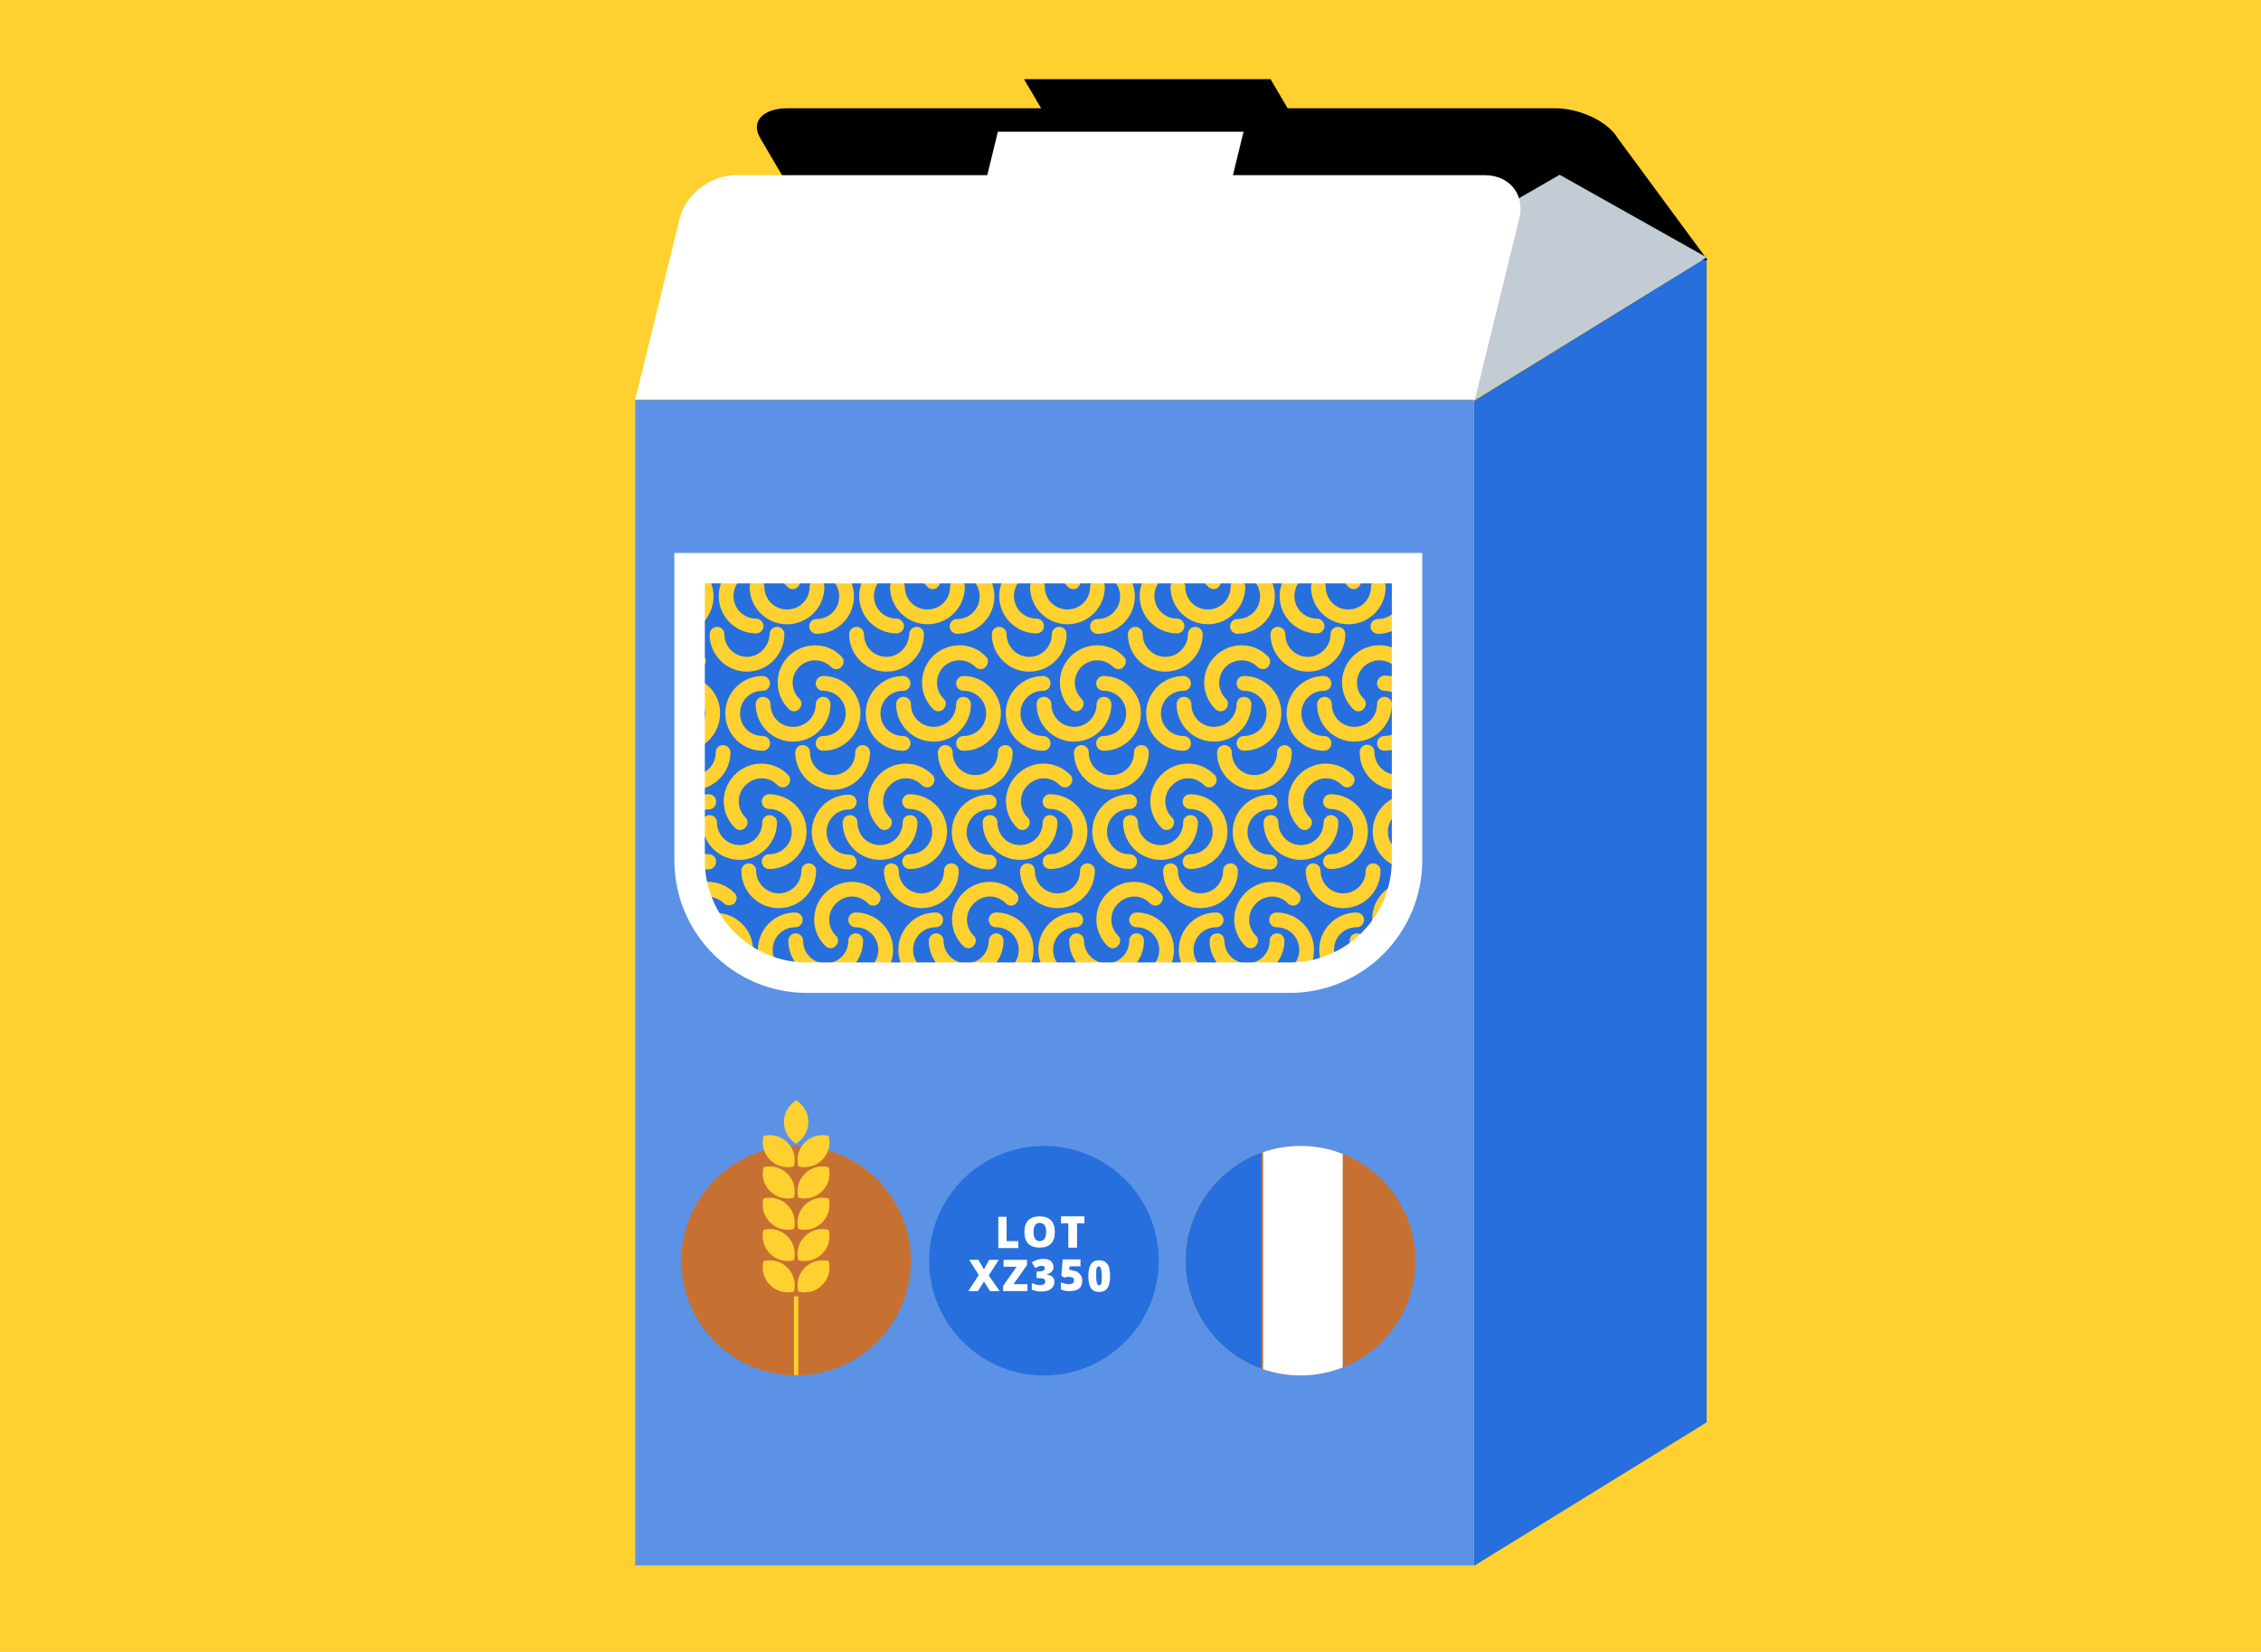 <?xml version="1.0" encoding="utf-8"?>
<!DOCTYPE svg PUBLIC "-//W3C//DTD SVG 1.1//EN" "http://www.w3.org/Graphics/SVG/1.1/DTD/svg11.dtd">
<svg version="1.1" xmlns="http://www.w3.org/2000/svg" xmlns:xlink="http://www.w3.org/1999/xlink" x="0px" y="0px" width="520px"
	 height="100%" viewBox="0 0 520 380" enable-background="new 0 0 520 380" xml:space="preserve" preserveAspectRatio="none">
<g id="FONDS">
	<rect fill="#FED130" width="520" height="380"/>
</g>
<g id="ILLUS">
	<polygon fill="#266FDD" points="392.5,327.2 339,360.2 339,92.2 392.5,59.2 	"/>
	<rect x="146.1" y="92" fill="#5B92E5" width="192.9" height="268.1"/>
	<path fill="#5B92E5" d="M152.2,84.8"/>
	<g>
		<g>
			<path d="M392.7,59.8L372,31.7c-2.2-3.7-8.6-6.8-14.4-6.8H181.2c-5.7,0-8.6,3-6.4,6.8l16.5,28.1H392.7z"/>
			<polygon points="299.2,30.1 242.5,30.1 235.5,18.2 292.2,18.2 			"/>
		</g>
	</g>
	<polygon fill="#C3CBD5" points="339,92 333.4,54.8 358.7,40.2 392.5,59.2 	"/>
	<g>
		<path fill="#FFFFFF" d="M339.2,91.9l10.2-41.6c1.4-5.5-2.2-10-7.9-10H169.1c-5.7,0-11.5,4.5-12.8,10l-10.2,41.6H339.2z"/>
		<polygon fill="#FFFFFF" points="281.7,47.9 225.2,47.9 229.5,30.3 286,30.3 		"/>
	</g>
	<circle fill="#C67131" cx="183.1" cy="290" r="26.4"/>
	<circle fill="#266FDD" cx="240.1" cy="290" r="26.4"/>
	<g>
		<defs>
			<circle id="SVGID_1_" cx="299.1" cy="290" r="26.4"/>
		</defs>
		<use xlink:href="#SVGID_1_"  overflow="visible" fill="#C67131"/>
		<clipPath id="SVGID_2_">
			<use xlink:href="#SVGID_1_"  overflow="visible"/>
		</clipPath>
		<g clip-path="url(#SVGID_2_)">
			<rect x="271.8" y="262.5" fill="#266FDD" width="18.3" height="55"/>
			<rect x="290.5" y="262.5" fill="#FFFFFF" width="18.3" height="55"/>
			<rect x="309.1" y="262.5" fill="#C67131" width="18.3" height="55"/>
		</g>
	</g>
	<g>
		<path fill="#FED130" d="M185.9,258.1c0,2.1-1.1,3.9-2.8,5c-1.7-1-2.8-2.9-2.8-5s1.1-3.9,2.8-5C184.8,254.1,185.9,256,185.9,258.1"
			/>
		<path fill="#FED130" d="M185.1,277.2c-1.5,1.5-2,3.6-1.5,5.5c1.9,0.5,4,0,5.5-1.5c1.5-1.5,2-3.6,1.5-5.5
			C188.7,275.2,186.6,275.7,185.1,277.2"/>
		<path fill="#FED130" d="M181.1,277.2c1.5,1.5,2,3.6,1.5,5.5c-1.9,0.5-4,0-5.5-1.5c-1.5-1.5-2-3.6-1.5-5.5
			C177.5,275.2,179.6,275.7,181.1,277.2"/>
		<path fill="#FED130" d="M185.1,284.4c-1.5,1.5-2,3.6-1.5,5.5c1.9,0.5,4,0,5.5-1.5c1.5-1.5,2-3.6,1.5-5.5
			C188.7,282.4,186.6,282.9,185.1,284.4"/>
		<path fill="#FED130" d="M181.1,284.4c1.5,1.5,2,3.6,1.5,5.5c-1.9,0.5-4,0-5.5-1.5c-1.5-1.5-2-3.6-1.5-5.5
			C177.5,282.4,179.6,282.9,181.1,284.4"/>
		<path fill="#FED130" d="M185.1,262.8c-1.5,1.5-2,3.6-1.5,5.5c1.9,0.5,4,0,5.5-1.5c1.5-1.5,2-3.6,1.5-5.5
			C188.7,260.8,186.6,261.3,185.1,262.8"/>
		<path fill="#FED130" d="M181.1,262.8c1.5,1.5,2,3.6,1.5,5.5c-1.9,0.5-4,0-5.5-1.5c-1.5-1.5-2-3.6-1.5-5.5
			C177.5,260.8,179.6,261.3,181.1,262.8"/>
		<path fill="#FED130" d="M185.1,270c-1.5,1.5-2,3.6-1.5,5.5c1.9,0.5,4,0,5.5-1.5c1.5-1.5,2-3.6,1.5-5.5
			C188.7,268,186.6,268.5,185.1,270"/>
		<path fill="#FED130" d="M181.1,270c1.5,1.5,2,3.6,1.5,5.5c-1.9,0.5-4,0-5.5-1.5c-1.5-1.5-2-3.6-1.5-5.5
			C177.5,268,179.6,268.5,181.1,270"/>
		<path fill="#FED130" d="M185.1,291.6c-1.5,1.5-2,3.6-1.5,5.5c1.9,0.5,4,0,5.5-1.5c1.5-1.5,2-3.6,1.5-5.5
			C188.7,289.6,186.6,290.1,185.1,291.6"/>
		<path fill="#FED130" d="M181.1,291.6c1.5,1.5,2,3.6,1.5,5.5c-1.9,0.5-4,0-5.5-1.5c-1.5-1.5-2-3.6-1.5-5.5
			C177.5,289.6,179.6,290.1,181.1,291.6"/>
		<rect x="182.6" y="298.2" fill="#FED130" width="1" height="18.1"/>
	</g>
	<g>
		<path fill="#FFFFFF" d="M229.6,287v-7.1h1.9v5.6h2.7v1.6H229.6z"/>
		<path fill="#FFFFFF" d="M242.6,283.4c0,1.2-0.3,2.1-0.9,2.7s-1.5,0.9-2.6,0.9c-1.1,0-2-0.3-2.6-0.9c-0.6-0.6-0.9-1.5-0.9-2.7
			c0-1.2,0.3-2.1,0.9-2.7c0.6-0.6,1.5-0.9,2.6-0.9c1.1,0,2,0.3,2.6,0.9S242.6,282.2,242.6,283.4z M237.7,283.4
			c0,1.4,0.5,2.1,1.4,2.1c0.5,0,0.9-0.2,1.1-0.5c0.2-0.3,0.4-0.9,0.4-1.6c0-0.7-0.1-1.2-0.4-1.6c-0.2-0.3-0.6-0.5-1.1-0.5
			C238.2,281.3,237.7,282,237.7,283.4z"/>
		<path fill="#FFFFFF" d="M247.6,287h-1.9v-5.6h-1.7v-1.6h5.4v1.6h-1.7V287z"/>
		<path fill="#FFFFFF" d="M229.9,297h-2.2l-1.4-2.2l-1.4,2.2h-2.2l2.4-3.7l-2.2-3.5h2.1l1.3,2.2l1.2-2.2h2.2l-2.3,3.6L229.9,297z"/>
		<path fill="#FFFFFF" d="M236.3,297h-5.6v-1.2l3.1-4.4h-3v-1.6h5.4v1.2l-3.1,4.4h3.2V297z"/>
		<path fill="#FFFFFF" d="M242.3,291.4c0,0.4-0.1,0.8-0.4,1.1s-0.7,0.5-1.2,0.7v0c1.2,0.1,1.8,0.7,1.8,1.7c0,0.7-0.3,1.2-0.8,1.6
			c-0.5,0.4-1.3,0.6-2.2,0.6c-0.4,0-0.7,0-1.1-0.1c-0.3-0.1-0.7-0.2-1.1-0.3v-1.6c0.3,0.2,0.6,0.3,1,0.4c0.3,0.1,0.6,0.1,0.9,0.1
			c0.4,0,0.7-0.1,0.9-0.2c0.2-0.1,0.3-0.3,0.3-0.6c0-0.2-0.1-0.3-0.2-0.5s-0.3-0.2-0.5-0.2s-0.5-0.1-0.9-0.1h-0.4v-1.5h0.4
			c1,0,1.5-0.3,1.5-0.8c0-0.2-0.1-0.3-0.2-0.4c-0.1-0.1-0.3-0.1-0.6-0.1c-0.5,0-0.9,0.2-1.4,0.5l-0.8-1.3c0.4-0.3,0.8-0.4,1.2-0.6
			c0.4-0.1,0.8-0.2,1.4-0.2c0.7,0,1.3,0.1,1.7,0.4S242.3,290.9,242.3,291.4z"/>
		<path fill="#FFFFFF" d="M246.7,292.3c0.4,0,0.8,0.1,1.1,0.3c0.3,0.2,0.6,0.5,0.8,0.8c0.2,0.3,0.3,0.8,0.3,1.2
			c0,0.8-0.2,1.4-0.7,1.8c-0.5,0.4-1.2,0.6-2.2,0.6c-0.8,0-1.5-0.1-2-0.4v-1.6c0.3,0.1,0.6,0.2,1,0.3c0.4,0.1,0.7,0.1,0.9,0.1
			c0.4,0,0.6-0.1,0.8-0.2s0.3-0.4,0.3-0.7c0-0.3-0.1-0.5-0.3-0.6s-0.5-0.2-0.9-0.2c-0.3,0-0.6,0.1-1,0.2l-0.7-0.4l0.3-3.8h4.1v1.6
			H246l-0.1,0.9c0.3,0,0.4-0.1,0.5-0.1S246.6,292.3,246.7,292.3z"/>
		<path fill="#FFFFFF" d="M255.3,293.5c0,1.3-0.2,2.2-0.6,2.8s-1.1,0.9-1.9,0.9c-0.9,0-1.5-0.3-1.9-0.9s-0.6-1.5-0.6-2.7
			c0-1.3,0.2-2.2,0.6-2.8s1.1-0.9,1.9-0.9c0.8,0,1.5,0.3,1.9,0.9C255.1,291.3,255.3,292.2,255.3,293.5z M252.1,293.5
			c0,0.8,0.1,1.4,0.2,1.7s0.3,0.5,0.5,0.5c0.2,0,0.4-0.2,0.5-0.5c0.1-0.3,0.1-0.9,0.1-1.7c0-0.8-0.1-1.3-0.2-1.7s-0.3-0.5-0.5-0.5
			s-0.4,0.2-0.5,0.5S252.1,292.6,252.1,293.5z"/>
	</g>
	<path fill="#266FDD" d="M158.6,130.7v67.2c0,14.9,12.1,27,27,27h111c14.9,0,27-12.1,27-27v-67.2H158.6z"/>
	<g>
		<path fill="#FED130" d="M300.8,151.1c-2.9,0-5.2-2.3-5.2-5.2c0-1-0.8-1.7-1.7-1.7c-1,0-1.7,0.8-1.7,1.7c0,4.8,3.9,8.6,8.6,8.6
			c4.8,0,8.6-3.9,8.6-8.6c0-1-0.8-1.7-1.7-1.7c-1,0-1.7,0.8-1.7,1.7C306,148.7,303.7,151.1,300.8,151.1z"/>
		<path fill="#FED130" d="M268,151.1c-2.8,0-5.2-2.3-5.2-5.2c0-1-0.8-1.7-1.7-1.7c-1,0-1.7,0.8-1.7,1.7c0,4.8,3.9,8.6,8.6,8.6
			s8.6-3.9,8.6-8.6c0-1-0.8-1.7-1.7-1.7c-1,0-1.7,0.8-1.7,1.7C273.2,148.7,270.9,151.1,268,151.1z"/>
		<path fill="#FED130" d="M231.5,145.9c0-1-0.8-1.7-1.7-1.7c-1,0-1.7,0.8-1.7,1.7c0,4.8,3.9,8.6,8.6,8.6c4.8,0,8.6-3.9,8.6-8.6
			c0-1-0.8-1.7-1.7-1.7c-1,0-1.7,0.8-1.7,1.7c0,2.9-2.3,5.2-5.2,5.2C233.8,151.1,231.5,148.7,231.5,145.9z"/>
		<path fill="#FED130" d="M203.9,151.1c-2.9,0-5.2-2.3-5.2-5.2c0-1-0.8-1.7-1.7-1.7c-1,0-1.7,0.8-1.7,1.7c0,4.8,3.9,8.6,8.6,8.6
			s8.6-3.9,8.6-8.6c0-1-0.8-1.7-1.7-1.7c-1,0-1.7,0.8-1.7,1.7C209,148.7,206.7,151.1,203.9,151.1z"/>
		<path fill="#FED130" d="M171.8,151.1c-2.8,0-5.2-2.3-5.2-5.2c0-1-0.8-1.7-1.7-1.7s-1.7,0.8-1.7,1.7c0,4.8,3.9,8.6,8.6,8.6
			s8.6-3.9,8.6-8.6c0-1-0.8-1.7-1.7-1.7c-1,0-1.7,0.8-1.7,1.7C176.9,148.7,174.6,151.1,171.8,151.1z"/>
		<path fill="#FED130" d="M311.2,150.9c-3.4,3.4-3.4,8.8,0,12.2c0.7,0.7,1.8,0.7,2.4,0c0.7-0.7,0.7-1.8,0-2.4c-2-2-2-5.3,0-7.3
			c2-2,5.3-2,7.3,0c0.5,0.5,1.4,0.6,2,0.3v-3.1C319.6,147.6,314.5,147.7,311.2,150.9z"/>
		<path fill="#FED130" d="M279.5,150.9c-3.4,3.4-3.4,8.8,0,12.2c0.7,0.7,1.8,0.7,2.4,0c0.7-0.7,0.7-1.8,0-2.4c-2-2-2-5.3,0-7.3
			c2-2,5.3-2,7.3,0c0.7,0.7,1.8,0.7,2.4,0c0.7-0.7,0.7-1.8,0-2.4C288.4,147.6,282.9,147.6,279.5,150.9z"/>
		<path fill="#FED130" d="M246.3,150.9c-3.4,3.4-3.4,8.8,0,12.2c0.7,0.7,1.8,0.7,2.4,0c0.7-0.7,0.7-1.8,0-2.4c-2-2-2-5.3,0-7.3
			c2-2,5.3-2,7.3,0c0.7,0.7,1.8,0.7,2.4,0c0.7-0.7,0.7-1.8,0-2.4C255.2,147.6,249.7,147.6,246.3,150.9z"/>
		<path fill="#FED130" d="M214.6,150.9c-3.4,3.4-3.4,8.8,0,12.2c0.7,0.7,1.8,0.7,2.4,0c0.7-0.7,0.7-1.8,0-2.4c-2-2-2-5.3,0-7.3
			c2-2,5.3-2,7.3,0c0.7,0.7,1.8,0.7,2.4,0c0.7-0.7,0.7-1.8,0-2.4C223.5,147.6,218,147.6,214.6,150.9z"/>
		<path fill="#FED130" d="M181.4,150.9c-3.4,3.4-3.4,8.8,0,12.2c0.7,0.7,1.8,0.7,2.4,0c0.7-0.7,0.7-1.8,0-2.4c-2-2-2-5.3,0-7.3
			c2-2,5.3-2,7.3,0c0.7,0.7,1.8,0.7,2.4,0c0.7-0.7,0.7-1.8,0-2.4C190.3,147.6,184.8,147.6,181.4,150.9z"/>
		<path fill="#FED130" d="M157.9,148.7v3.6c0.6,0.2,1.1,0.6,1.5,1c0.7,0.7,1.8,0.7,2.4,0c0.7-0.7,0.7-1.8,0-2.4
			C160.8,149.8,159.4,149,157.9,148.7z"/>
		<path fill="#FED130" d="M316.9,132c2.9,0,5.2,2.3,5.2,5.2c0,2.9-2.3,5.2-5.2,5.2c-1,0-1.7,0.8-1.7,1.7s0.8,1.7,1.7,1.7
			c2.4,0,4.5-1,6.1-2.5v-12.2c-0.1-0.1-0.3-0.2-0.4-0.3h-7.4C315.4,131.4,316.1,132,316.9,132z"/>
		<path fill="#FED130" d="M294.3,137.1c0,4.8,3.9,8.6,8.6,8.6c1,0,1.7-0.8,1.7-1.7s-0.8-1.7-1.7-1.7c-2.9,0-5.2-2.3-5.2-5.2
			c0-2.9,2.3-5.2,5.2-5.2c0.8,0,1.4-0.5,1.7-1.3h-7.4C295.5,132.3,294.3,134.6,294.3,137.1z"/>
		<path fill="#FED130" d="M304.9,135c0-1-0.8-1.7-1.7-1.7c-1,0-1.7,0.8-1.7,1.7c0,4.8,3.9,8.6,8.6,8.6c4.8,0,8.6-3.9,8.6-8.6
			c0-1-0.8-1.7-1.7-1.7c-1,0-1.7,0.8-1.7,1.7c0,2.9-2.3,5.2-5.2,5.2C307.2,140.2,304.9,137.9,304.9,135z"/>
		<path fill="#FED130" d="M310.1,135c0.7,0.7,1.8,0.7,2.4,0c0.7-0.7,0.7-1.8,0-2.4c-0.5-0.5-0.9-1.2-1.2-1.8h-3.6
			C308.1,132.3,308.9,133.8,310.1,135z"/>
		<path fill="#FED130" d="M284.6,132c2.9,0,5.2,2.3,5.2,5.2c0,2.9-2.3,5.2-5.2,5.2c-1,0-1.7,0.8-1.7,1.7s0.8,1.7,1.7,1.7
			c4.8,0,8.6-3.9,8.6-8.6c0-2.6-1.1-4.8-2.9-6.4H283C283.2,131.4,283.8,132,284.6,132z"/>
		<path fill="#FED130" d="M262.1,137.1c0,4.8,3.9,8.6,8.6,8.6c1,0,1.7-0.8,1.7-1.7s-0.8-1.7-1.7-1.7c-2.9,0-5.2-2.3-5.2-5.2
			c0-2.9,2.3-5.2,5.2-5.2c0.8,0,1.4-0.5,1.7-1.3H265C263.2,132.3,262.1,134.6,262.1,137.1z"/>
		<path fill="#FED130" d="M272.6,135c0-1-0.8-1.7-1.7-1.7c-1,0-1.7,0.8-1.7,1.7c0,4.8,3.9,8.6,8.6,8.6s8.6-3.9,8.6-8.6
			c0-1-0.8-1.7-1.7-1.7c-1,0-1.7,0.8-1.7,1.7c0,2.9-2.3,5.2-5.2,5.2S272.6,137.9,272.6,135z"/>
		<path fill="#FED130" d="M277.9,135c0.7,0.7,1.8,0.7,2.4,0c0.7-0.7,0.7-1.8,0-2.4c-0.5-0.5-0.9-1.2-1.2-1.8h-3.6
			C275.9,132.3,276.6,133.8,277.9,135z"/>
		<path fill="#FED130" d="M252.4,132c2.9,0,5.2,2.3,5.2,5.2c0,2.9-2.3,5.2-5.2,5.2c-1,0-1.7,0.8-1.7,1.7s0.8,1.7,1.7,1.7
			c4.8,0,8.6-3.9,8.6-8.6c0-2.6-1.1-4.8-2.9-6.4h-7.4C250.9,131.4,251.6,132,252.4,132z"/>
		<path fill="#FED130" d="M229.8,137.1c0,4.8,3.9,8.6,8.6,8.6c1,0,1.7-0.8,1.7-1.7s-0.8-1.7-1.7-1.7c-2.9,0-5.2-2.3-5.2-5.2
			c0-2.9,2.3-5.2,5.2-5.2c0.8,0,1.4-0.5,1.7-1.3h-7.4C230.9,132.3,229.8,134.6,229.8,137.1z"/>
		<path fill="#FED130" d="M240.3,135c0-1-0.8-1.7-1.7-1.7c-1,0-1.7,0.8-1.7,1.7c0,4.8,3.9,8.6,8.6,8.6c4.8,0,8.6-3.9,8.6-8.6
			c0-1-0.8-1.7-1.7-1.7c-1,0-1.7,0.8-1.7,1.7c0,2.9-2.3,5.2-5.2,5.2S240.3,137.9,240.3,135z"/>
		<path fill="#FED130" d="M245.6,135c0.7,0.7,1.8,0.7,2.4,0c0.7-0.7,0.7-1.8,0-2.4c-0.5-0.5-0.9-1.2-1.2-1.8h-3.6
			C243.6,132.3,244.4,133.8,245.6,135z"/>
		<path fill="#FED130" d="M220.1,132c2.9,0,5.2,2.3,5.2,5.2c0,2.9-2.3,5.2-5.2,5.2c-1,0-1.7,0.8-1.7,1.7s0.8,1.7,1.7,1.7
			c4.8,0,8.6-3.9,8.6-8.6c0-2.6-1.1-4.8-2.9-6.4h-7.4C218.7,131.4,219.3,132,220.1,132z"/>
		<path fill="#FED130" d="M197.6,137.1c0,4.8,3.9,8.6,8.6,8.6c1,0,1.7-0.8,1.7-1.7s-0.8-1.7-1.7-1.7c-2.9,0-5.2-2.3-5.2-5.2
			c0-2.9,2.3-5.2,5.2-5.2c0.8,0,1.4-0.5,1.6-1.3h-7.4C198.7,132.3,197.6,134.6,197.6,137.1z"/>
		<path fill="#FED130" d="M208.1,135c0-1-0.8-1.7-1.7-1.7c-1,0-1.7,0.8-1.7,1.7c0,4.8,3.9,8.6,8.6,8.6c4.8,0,8.6-3.9,8.6-8.6
			c0-1-0.8-1.7-1.7-1.7c-1,0-1.7,0.8-1.7,1.7c0,2.9-2.3,5.2-5.2,5.2S208.1,137.9,208.1,135z"/>
		<path fill="#FED130" d="M213.3,135c0.7,0.7,1.8,0.7,2.4,0c0.7-0.7,0.7-1.8,0-2.4c-0.5-0.5-0.9-1.2-1.2-1.8H211
			C211.3,132.3,212.1,133.8,213.3,135z"/>
		<path fill="#FED130" d="M187.8,132c2.9,0,5.2,2.3,5.2,5.2c0,2.9-2.3,5.2-5.2,5.2c-1,0-1.7,0.8-1.7,1.7s0.8,1.7,1.7,1.7
			c4.8,0,8.6-3.9,8.6-8.6c0-2.6-1.1-4.8-2.9-6.4h-7.4C186.4,131.4,187,132,187.8,132z"/>
		<path fill="#FED130" d="M165.3,137.1c0,4.8,3.9,8.6,8.6,8.6c1,0,1.7-0.8,1.7-1.7s-0.8-1.7-1.7-1.7c-2.9,0-5.2-2.3-5.2-5.2
			c0-2.9,2.3-5.2,5.2-5.2c0.8,0,1.4-0.5,1.6-1.3h-7.4C166.4,132.3,165.3,134.6,165.3,137.1z"/>
		<path fill="#FED130" d="M175.8,135c0-1-0.8-1.7-1.7-1.7c-1,0-1.7,0.8-1.7,1.7c0,4.8,3.9,8.6,8.6,8.6c4.8,0,8.6-3.9,8.6-8.6
			c0-1-0.8-1.7-1.7-1.7c-1,0-1.7,0.8-1.7,1.7c0,2.9-2.3,5.2-5.2,5.2C178.1,140.2,175.8,137.9,175.8,135z"/>
		<path fill="#FED130" d="M181.1,135c0.7,0.7,1.8,0.7,2.4,0c0.7-0.7,0.7-1.8,0-2.4c-0.5-0.5-0.9-1.2-1.2-1.8h-3.6
			C179.1,132.3,179.8,133.8,181.1,135z"/>
		<path fill="#FED130" d="M157.9,132.6c1.7,0.9,2.8,2.6,2.8,4.6c0,2-1.1,3.7-2.8,4.6v3.7c3.6-1,6.2-4.4,6.2-8.3
			c0-2.6-1.1-4.8-2.9-6.4h-3.4V132.6z"/>
		<path fill="#FED130" d="M316.7,157.2c0,1,0.8,1.7,1.7,1.7c2,0,3.8,1.2,4.6,2.9v-5c-1.3-0.9-2.9-1.4-4.6-1.4
			C317.4,155.5,316.7,156.3,316.7,157.2z"/>
		<path fill="#FED130" d="M318.4,169.3c-1,0-1.7,0.8-1.7,1.7c0,1,0.8,1.7,1.7,1.7c1.7,0,3.3-0.5,4.6-1.4v-5
			C322.2,168.1,320.4,169.3,318.4,169.3z"/>
		<path fill="#FED130" d="M304.5,155.5c-4.8,0-8.6,3.9-8.6,8.6c0,4.8,3.9,8.6,8.6,8.6c1,0,1.7-0.8,1.7-1.7c0-1-0.8-1.7-1.7-1.7
			c-2.9,0-5.2-2.3-5.2-5.2c0-2.9,2.3-5.2,5.2-5.2c1,0,1.7-0.8,1.7-1.7C306.2,156.3,305.4,155.5,304.5,155.5z"/>
		<path fill="#FED130" d="M318.4,160.3c-1,0-1.7,0.8-1.7,1.7c0,2.9-2.3,5.2-5.2,5.2c-2.9,0-5.2-2.3-5.2-5.2c0-1-0.8-1.7-1.7-1.7
			c-0.9,0-1.7,0.8-1.7,1.7c0,4.8,3.9,8.6,8.6,8.6c4.8,0,8.6-3.9,8.6-8.6C320.1,161,319.4,160.3,318.4,160.3z"/>
		<path fill="#FED130" d="M286.1,169.3c-1,0-1.7,0.8-1.7,1.7c0,1,0.8,1.7,1.7,1.7c4.8,0,8.6-3.9,8.6-8.6c0-4.8-3.9-8.6-8.6-8.6
			c-1,0-1.7,0.8-1.7,1.7c0,1,0.8,1.7,1.7,1.7c2.9,0,5.2,2.3,5.2,5.2C291.3,167,289,169.3,286.1,169.3z"/>
		<path fill="#FED130" d="M272.2,155.5c-4.8,0-8.6,3.9-8.6,8.6c0,4.8,3.9,8.6,8.6,8.6c1,0,1.7-0.8,1.7-1.7c0-1-0.8-1.7-1.7-1.7
			c-2.9,0-5.2-2.3-5.2-5.2c0-2.9,2.3-5.2,5.2-5.2c1,0,1.7-0.8,1.7-1.7C273.9,156.3,273.1,155.5,272.2,155.5z"/>
		<path fill="#FED130" d="M279.2,167.2c-2.9,0-5.2-2.3-5.2-5.2c0-1-0.8-1.7-1.7-1.7c-1,0-1.7,0.8-1.7,1.7c0,4.8,3.9,8.6,8.6,8.6
			c4.8,0,8.6-3.9,8.6-8.6c0-1-0.8-1.7-1.7-1.7c-1,0-1.7,0.8-1.7,1.7C284.4,164.8,282.1,167.2,279.2,167.2z"/>
		<path fill="#FED130" d="M252.1,157.2c0,1,0.8,1.7,1.7,1.7c2.9,0,5.2,2.3,5.2,5.2c0,2.9-2.3,5.2-5.2,5.2c-1,0-1.7,0.8-1.7,1.7
			c0,1,0.8,1.7,1.7,1.7c4.8,0,8.6-3.9,8.6-8.6c0-4.8-3.9-8.6-8.6-8.6C252.9,155.5,252.1,156.3,252.1,157.2z"/>
		<path fill="#FED130" d="M239.9,155.5c-4.8,0-8.6,3.9-8.6,8.6c0,4.8,3.9,8.6,8.6,8.6c1,0,1.7-0.8,1.7-1.7c0-1-0.8-1.7-1.7-1.7
			c-2.9,0-5.2-2.3-5.2-5.2c0-2.9,2.3-5.2,5.2-5.2c1,0,1.7-0.8,1.7-1.7C241.6,156.3,240.9,155.5,239.9,155.5z"/>
		<path fill="#FED130" d="M238.4,162c0,4.8,3.9,8.6,8.6,8.6c4.8,0,8.6-3.9,8.6-8.6c0-1-0.8-1.7-1.7-1.7c-1,0-1.7,0.8-1.7,1.7
			c0,2.9-2.3,5.2-5.2,5.2c-2.8,0-5.2-2.3-5.2-5.2c0-1-0.8-1.7-1.7-1.7C239.1,160.3,238.4,161,238.4,162z"/>
		<path fill="#FED130" d="M221.6,155.5c-1,0-1.7,0.8-1.7,1.7c0,1,0.8,1.7,1.7,1.7c2.9,0,5.2,2.3,5.2,5.2c0,2.9-2.3,5.2-5.2,5.2
			c-1,0-1.7,0.8-1.7,1.7c0,1,0.8,1.7,1.7,1.7c4.8,0,8.6-3.9,8.6-8.6C230.2,159.4,226.3,155.5,221.6,155.5z"/>
		<path fill="#FED130" d="M207.7,155.5c-4.8,0-8.6,3.9-8.6,8.6c0,4.8,3.9,8.6,8.6,8.6c1,0,1.7-0.8,1.7-1.7c0-1-0.8-1.7-1.7-1.7
			c-2.9,0-5.2-2.3-5.2-5.2c0-2.9,2.3-5.2,5.2-5.2c1,0,1.7-0.8,1.7-1.7C209.4,156.3,208.6,155.5,207.7,155.5z"/>
		<path fill="#FED130" d="M206.1,162c0,4.8,3.9,8.6,8.6,8.6c4.8,0,8.6-3.9,8.6-8.6c0-1-0.8-1.7-1.7-1.7c-1,0-1.7,0.8-1.7,1.7
			c0,2.9-2.3,5.2-5.2,5.2c-2.8,0-5.2-2.3-5.2-5.2c0-1-0.8-1.7-1.7-1.7C206.9,160.3,206.1,161,206.1,162z"/>
		<path fill="#FED130" d="M187.6,157.2c0,1,0.8,1.7,1.7,1.7c2.9,0,5.2,2.3,5.2,5.2c0,2.9-2.3,5.2-5.2,5.2c-1,0-1.7,0.8-1.7,1.7
			c0,1,0.8,1.7,1.7,1.7c4.8,0,8.6-3.9,8.6-8.6c0-4.8-3.9-8.6-8.6-8.6C188.4,155.5,187.6,156.3,187.6,157.2z"/>
		<path fill="#FED130" d="M175.4,155.5c-4.8,0-8.6,3.9-8.6,8.6c0,4.8,3.9,8.6,8.6,8.6c1,0,1.7-0.8,1.7-1.7c0-1-0.8-1.7-1.7-1.7
			c-2.9,0-5.2-2.3-5.2-5.2c0-2.9,2.3-5.2,5.2-5.2c1,0,1.7-0.8,1.7-1.7C177.1,156.3,176.3,155.5,175.4,155.5z"/>
		<path fill="#FED130" d="M173.8,162c0,4.8,3.9,8.6,8.6,8.6c4.8,0,8.6-3.9,8.6-8.6c0-1-0.8-1.7-1.7-1.7s-1.7,0.8-1.7,1.7
			c0,2.9-2.3,5.2-5.2,5.2s-5.2-2.3-5.2-5.2c0-1-0.8-1.7-1.7-1.7S173.8,161,173.8,162z"/>
		<path fill="#FED130" d="M157.9,155.5v3.5c2.4,0.4,4.3,2.5,4.3,5.1c0,2.5-1.9,4.7-4.3,5.1v3.5c4.3-0.4,7.7-4.1,7.7-8.6
			C165.7,159.7,162.3,156,157.9,155.5z"/>
		<path fill="#FED130" d="M157.9,160.5v5.2c0.5-1.1,0.9-2.4,0.9-3.7C158.8,161.3,158.5,160.8,157.9,160.5z"/>
		<path fill="#FED130" d="M321.3,181.7c0.6,0,1.2-0.1,1.7-0.2v-3.6c-0.5,0.2-1.1,0.3-1.7,0.3c-2.9,0-5.2-2.3-5.2-5.2
			c0-1-0.8-1.7-1.7-1.7c-0.9,0-1.7,0.8-1.7,1.7C312.7,177.8,316.5,181.7,321.3,181.7z"/>
		<path fill="#FED130" d="M297.1,173.1c0-1-0.8-1.7-1.7-1.7s-1.7,0.8-1.7,1.7c0,2.9-2.3,5.2-5.2,5.2c-2.9,0-5.2-2.3-5.2-5.2
			c0-1-0.8-1.7-1.7-1.7s-1.7,0.8-1.7,1.7c0,4.8,3.9,8.6,8.6,8.6C293.2,181.7,297.1,177.8,297.1,173.1z"/>
		<path fill="#FED130" d="M264.2,173.1c0-1-0.8-1.7-1.7-1.7c-1,0-1.7,0.8-1.7,1.7c0,2.9-2.3,5.2-5.2,5.2c-2.9,0-5.2-2.3-5.2-5.2
			c0-1-0.8-1.7-1.7-1.7c-1,0-1.7,0.8-1.7,1.7c0,4.8,3.9,8.6,8.6,8.6S264.2,177.8,264.2,173.1z"/>
		<path fill="#FED130" d="M232.9,173.1c0-1-0.8-1.7-1.7-1.7c-1,0-1.7,0.8-1.7,1.7c0,2.9-2.3,5.2-5.2,5.2s-5.2-2.3-5.2-5.2
			c0-1-0.8-1.7-1.7-1.7c-1,0-1.7,0.8-1.7,1.7c0,4.8,3.9,8.6,8.6,8.6C229.1,181.7,232.9,177.8,232.9,173.1z"/>
		<path fill="#FED130" d="M200.1,173.1c0-1-0.8-1.7-1.7-1.7c-1,0-1.7,0.8-1.7,1.7c0,2.9-2.3,5.2-5.2,5.2c-2.8,0-5.2-2.3-5.2-5.2
			c0-1-0.8-1.7-1.7-1.7c-1,0-1.7,0.8-1.7,1.7c0,4.8,3.9,8.6,8.6,8.6C196.2,181.7,200.1,177.8,200.1,173.1z"/>
		<path fill="#FED130" d="M168,173.1c0-1-0.8-1.7-1.7-1.7c-1,0-1.7,0.8-1.7,1.7c0,2.9-2.3,5.2-5.2,5.2c-0.5,0-1-0.1-1.5-0.2v3.5
			c0.5,0.1,1,0.1,1.5,0.1C164.1,181.7,168,177.8,168,173.1z"/>
		<path fill="#FED130" d="M308.6,180.6c0.7,0.7,1.8,0.7,2.4,0c0.7-0.7,0.7-1.8,0-2.4c-3.4-3.4-8.8-3.4-12.2,0
			c-3.4,3.4-3.4,8.8,0,12.2c0.7,0.7,1.8,0.7,2.4,0c0.7-0.7,0.7-1.8,0-2.4c-2-2-2-5.3,0-7.3C303.3,178.5,306.6,178.5,308.6,180.6z"/>
		<path fill="#FED130" d="M276.9,180.6c0.7,0.7,1.8,0.7,2.4,0c0.7-0.7,0.7-1.8,0-2.4c-3.4-3.4-8.8-3.4-12.2,0
			c-3.4,3.4-3.4,8.8,0,12.2c0.7,0.7,1.8,0.7,2.4,0c0.7-0.7,0.7-1.8,0-2.4c-2-2-2-5.3,0-7.3C271.6,178.5,274.9,178.5,276.9,180.6z"/>
		<path fill="#FED130" d="M243.7,180.6c0.7,0.7,1.8,0.7,2.4,0c0.7-0.7,0.7-1.8,0-2.4c-3.4-3.4-8.8-3.4-12.2,0
			c-3.4,3.4-3.4,8.8,0,12.2c0.7,0.7,1.8,0.7,2.4,0c0.7-0.7,0.7-1.8,0-2.4c-2-2-2-5.3,0-7.3C238.4,178.5,241.7,178.5,243.7,180.6z"/>
		<path fill="#FED130" d="M212,180.6c0.7,0.7,1.8,0.7,2.4,0c0.7-0.7,0.7-1.8,0-2.4c-3.4-3.4-8.8-3.4-12.2,0c-3.4,3.4-3.4,8.8,0,12.2
			c0.7,0.7,1.8,0.7,2.4,0c0.7-0.7,0.7-1.8,0-2.4c-2-2-2-5.3,0-7.3C206.7,178.5,210,178.5,212,180.6z"/>
		<path fill="#FED130" d="M178.8,180.6c0.7,0.7,1.8,0.7,2.4,0c0.7-0.7,0.7-1.8,0-2.4c-3.4-3.4-8.8-3.4-12.2,0
			c-3.4,3.4-3.4,8.8,0,12.2c0.7,0.7,1.8,0.7,2.4,0c0.7-0.7,0.7-1.8,0-2.4c-2-2-2-5.3,0-7.3C173.5,178.5,176.8,178.5,178.8,180.6z"/>
		<path fill="#FED130" d="M322.9,199.8c0-0.6,0.1-1.3,0.1-1.9v-1.6c-2.2-0.6-3.8-2.6-3.8-5c0-2.4,1.6-4.4,3.8-5v-3.5
			c-4.1,0.6-7.3,4.2-7.3,8.5C315.7,195.6,318.8,199.1,322.9,199.8z"/>
		<path fill="#FED130" d="M323,191.1v-2.7c-0.1,0.2-0.2,0.5-0.2,0.8C322.8,189.8,322.9,190.5,323,191.1z"/>
		<path fill="#FED130" d="M306,196.5c-1,0-1.7,0.8-1.7,1.7c0,1,0.8,1.7,1.7,1.7c4.8,0,8.6-3.9,8.6-8.6c0-4.8-3.9-8.6-8.6-8.6
			c-1,0-1.7,0.8-1.7,1.7c0,1,0.8,1.7,1.7,1.7c2.9,0,5.2,2.3,5.2,5.2C311.2,194.2,308.9,196.5,306,196.5z"/>
		<path fill="#FED130" d="M292.1,186.2c1,0,1.7-0.8,1.7-1.7c0-1-0.8-1.7-1.7-1.7c-4.8,0-8.6,3.9-8.6,8.6c0,4.8,3.9,8.6,8.6,8.6
			c1,0,1.7-0.8,1.7-1.7c0-1-0.8-1.7-1.7-1.7c-2.9,0-5.2-2.3-5.2-5.2C286.9,188.5,289.2,186.2,292.1,186.2z"/>
		<path fill="#FED130" d="M307.8,189.2c0-1-0.8-1.7-1.7-1.7s-1.7,0.8-1.7,1.7c0,2.9-2.3,5.2-5.2,5.2c-2.8,0-5.2-2.3-5.2-5.2
			c0-1-0.8-1.7-1.7-1.7c-1,0-1.7,0.8-1.7,1.7c0,4.8,3.9,8.6,8.6,8.6C303.9,197.8,307.8,193.9,307.8,189.2z"/>
		<path fill="#FED130" d="M273.7,199.9c4.8,0,8.6-3.9,8.6-8.6c0-4.8-3.9-8.6-8.6-8.6c-1,0-1.7,0.8-1.7,1.7c0,1,0.8,1.7,1.7,1.7
			c2.9,0,5.2,2.3,5.2,5.2c0,2.9-2.3,5.2-5.2,5.2c-1,0-1.7,0.8-1.7,1.7C272,199.2,272.8,199.9,273.7,199.9z"/>
		<path fill="#FED130" d="M259.8,199.9c1,0,1.7-0.8,1.7-1.7c0-1-0.8-1.7-1.7-1.7c-2.9,0-5.2-2.3-5.2-5.2c0-2.9,2.3-5.2,5.2-5.2
			c1,0,1.7-0.8,1.7-1.7c0-1-0.8-1.7-1.7-1.7c-4.8,0-8.6,3.9-8.6,8.6C251.2,196.1,255.1,199.9,259.8,199.9z"/>
		<path fill="#FED130" d="M260,187.5c-1,0-1.7,0.8-1.7,1.7c0,4.8,3.9,8.6,8.6,8.6c4.8,0,8.6-3.9,8.6-8.6c0-1-0.8-1.7-1.7-1.7
			c-1,0-1.7,0.8-1.7,1.7c0,2.9-2.3,5.2-5.2,5.2c-2.9,0-5.2-2.3-5.2-5.2C261.7,188.2,260.9,187.5,260,187.5z"/>
		<path fill="#FED130" d="M241.5,196.5c-1,0-1.7,0.8-1.7,1.7c0,1,0.8,1.7,1.7,1.7c4.8,0,8.6-3.9,8.6-8.6c0-4.8-3.9-8.6-8.6-8.6
			c-1,0-1.7,0.8-1.7,1.7c0,1,0.8,1.7,1.7,1.7c2.9,0,5.2,2.3,5.2,5.2C246.6,194.2,244.3,196.5,241.5,196.5z"/>
		<path fill="#FED130" d="M227.5,186.2c1,0,1.7-0.8,1.7-1.7c0-1-0.8-1.7-1.7-1.7c-4.8,0-8.6,3.9-8.6,8.6c0,4.8,3.9,8.6,8.6,8.6
			c1,0,1.7-0.8,1.7-1.7c0-1-0.8-1.7-1.7-1.7c-2.9,0-5.2-2.3-5.2-5.2C222.4,188.5,224.7,186.2,227.5,186.2z"/>
		<path fill="#FED130" d="M243.2,189.2c0-1-0.8-1.7-1.7-1.7c-1,0-1.7,0.8-1.7,1.7c0,2.9-2.3,5.2-5.2,5.2c-2.9,0-5.2-2.3-5.2-5.2
			c0-1-0.8-1.7-1.7-1.7c-1,0-1.7,0.8-1.7,1.7c0,4.8,3.9,8.6,8.6,8.6S243.2,193.9,243.2,189.2z"/>
		<path fill="#FED130" d="M209.2,196.5c-1,0-1.7,0.8-1.7,1.7c0,1,0.8,1.7,1.7,1.7c4.8,0,8.6-3.9,8.6-8.6c0-4.8-3.9-8.6-8.6-8.6
			c-1,0-1.7,0.8-1.7,1.7c0,1,0.8,1.7,1.7,1.7c2.9,0,5.2,2.3,5.2,5.2C214.4,194.2,212.1,196.5,209.2,196.5z"/>
		<path fill="#FED130" d="M195.3,186.2c0.9,0,1.7-0.8,1.7-1.7c0-1-0.8-1.7-1.7-1.7c-4.8,0-8.6,3.9-8.6,8.6c0,4.8,3.9,8.6,8.6,8.6
			c0.9,0,1.7-0.8,1.7-1.7c0-1-0.8-1.7-1.7-1.7c-2.9,0-5.2-2.3-5.2-5.2C190.1,188.5,192.4,186.2,195.3,186.2z"/>
		<path fill="#FED130" d="M211,189.2c0-1-0.8-1.7-1.7-1.7c-1,0-1.7,0.8-1.7,1.7c0,2.9-2.3,5.2-5.2,5.2c-2.9,0-5.2-2.3-5.2-5.2
			c0-1-0.8-1.7-1.7-1.7c-1,0-1.7,0.8-1.7,1.7c0,4.8,3.9,8.6,8.6,8.6C207.1,197.8,211,193.9,211,189.2z"/>
		<path fill="#FED130" d="M176.9,196.5c-1,0-1.7,0.8-1.7,1.7c0,1,0.8,1.7,1.7,1.7c4.8,0,8.6-3.9,8.6-8.6c0-4.8-3.9-8.6-8.6-8.6
			c-1,0-1.7,0.8-1.7,1.7c0,1,0.8,1.7,1.7,1.7c2.8,0,5.2,2.3,5.2,5.2C182.1,194.2,179.8,196.5,176.9,196.5z"/>
		<path fill="#FED130" d="M164.7,184.4c0-1-0.8-1.7-1.7-1.7c-1.9,0-3.6,0.6-5.1,1.7v6c0.5-2.4,2.6-4.2,5.1-4.2
			C164,186.2,164.7,185.4,164.7,184.4z"/>
		<path fill="#FED130" d="M164.7,198.2c0-1-0.8-1.7-1.7-1.7c-2.5,0-4.6-1.8-5.1-4.2v5.6c0,0.1,0,0.3,0,0.4c1.4,1,3.2,1.7,5.1,1.7
			C164,199.9,164.7,199.2,164.7,198.2z"/>
		<path fill="#FED130" d="M178.7,189.2c0-1-0.8-1.7-1.7-1.7c-1,0-1.7,0.8-1.7,1.7c0,2.9-2.3,5.2-5.2,5.2c-2.8,0-5.2-2.3-5.2-5.2
			c0-1-0.8-1.7-1.7-1.7c-1,0-1.7,0.8-1.7,1.7c0,4.8,3.9,8.6,8.6,8.6C174.8,197.8,178.7,193.9,178.7,189.2z"/>
		<path fill="#FED130" d="M308.9,208.9c4.8,0,8.6-3.9,8.6-8.6c0-1-0.8-1.7-1.7-1.7s-1.7,0.8-1.7,1.7c0,2.9-2.3,5.2-5.2,5.2
			c-2.8,0-5.2-2.3-5.2-5.2c0-1-0.8-1.7-1.7-1.7s-1.7,0.8-1.7,1.7C300.3,205,304.1,208.9,308.9,208.9z"/>
		<path fill="#FED130" d="M276.1,208.9c4.8,0,8.6-3.9,8.6-8.6c0-1-0.8-1.7-1.7-1.7c-1,0-1.7,0.8-1.7,1.7c0,2.9-2.3,5.2-5.2,5.2
			c-2.8,0-5.2-2.3-5.2-5.2c0-1-0.8-1.7-1.7-1.7c-1,0-1.7,0.8-1.7,1.7C267.5,205,271.3,208.9,276.1,208.9z"/>
		<path fill="#FED130" d="M243.2,208.9c4.8,0,8.6-3.9,8.6-8.6c0-1-0.8-1.7-1.7-1.7c-1,0-1.7,0.8-1.7,1.7c0,2.9-2.3,5.2-5.2,5.2
			c-2.9,0-5.2-2.3-5.2-5.2c0-1-0.8-1.7-1.7-1.7c-1,0-1.7,0.8-1.7,1.7C234.6,205,238.5,208.9,243.2,208.9z"/>
		<path fill="#FED130" d="M211.9,208.9c4.8,0,8.6-3.9,8.6-8.6c0-1-0.8-1.7-1.7-1.7c-1,0-1.7,0.8-1.7,1.7c0,2.9-2.3,5.2-5.2,5.2
			c-2.9,0-5.2-2.3-5.2-5.2c0-1-0.8-1.7-1.7-1.7c-1,0-1.7,0.8-1.7,1.7C203.3,205,207.2,208.9,211.9,208.9z"/>
		<path fill="#FED130" d="M179.1,208.9c4.8,0,8.6-3.9,8.6-8.6c0-1-0.8-1.7-1.7-1.7c-1,0-1.7,0.8-1.7,1.7c0,2.9-2.3,5.2-5.2,5.2
			c-2.8,0-5.2-2.3-5.2-5.2c0-1-0.8-1.7-1.7-1.7c-0.9,0-1.7,0.8-1.7,1.7C170.5,205,174.3,208.9,179.1,208.9z"/>
		<path fill="#FED130" d="M320.6,207.8c0.2-0.2,0.5-0.4,0.7-0.6c0.5-1.3,0.9-2.7,1.1-4.2c-1.6,0.3-3.1,1.1-4.3,2.3
			c-2.7,2.7-3.2,6.8-1.6,10c0.9-1.1,1.8-2.3,2.5-3.5C319,210.3,319.5,208.9,320.6,207.8z"/>
		<path fill="#FED130" d="M296.2,207.8c0.7,0.7,1.8,0.7,2.4,0c0.7-0.7,0.7-1.8,0-2.4c-3.4-3.4-8.8-3.4-12.2,0
			c-3.4,3.4-3.4,8.8,0,12.2c0.7,0.7,1.8,0.7,2.4,0c0.7-0.7,0.7-1.8,0-2.4c-2-2-2-5.3,0-7.3C290.9,205.7,294.2,205.7,296.2,207.8z"/>
		<path fill="#FED130" d="M264.5,207.8c0.7,0.7,1.8,0.7,2.4,0c0.7-0.7,0.7-1.8,0-2.4c-3.4-3.4-8.8-3.4-12.2,0
			c-3.4,3.4-3.4,8.8,0,12.2c0.7,0.7,1.8,0.7,2.4,0c0.7-0.7,0.7-1.8,0-2.4c-2-2-2-5.3,0-7.3C259.2,205.7,262.5,205.7,264.5,207.8z"/>
		<path fill="#FED130" d="M231.3,207.8c0.7,0.7,1.8,0.7,2.4,0c0.7-0.7,0.7-1.8,0-2.4c-3.4-3.4-8.8-3.4-12.2,0
			c-3.4,3.4-3.4,8.8,0,12.2c0.7,0.7,1.8,0.7,2.4,0c0.7-0.7,0.7-1.8,0-2.4c-2-2-2-5.3,0-7.3C226,205.7,229.3,205.7,231.3,207.8z"/>
		<path fill="#FED130" d="M199.6,207.8c0.7,0.7,1.8,0.7,2.4,0c0.7-0.7,0.7-1.8,0-2.4c-3.4-3.4-8.8-3.4-12.2,0
			c-3.4,3.4-3.4,8.8,0,12.2c0.7,0.7,1.8,0.7,2.4,0c0.7-0.7,0.7-1.8,0-2.4c-2-2-2-5.3,0-7.3C194.3,205.7,197.6,205.7,199.6,207.8z"/>
		<path fill="#FED130" d="M168.9,207.8c0.7-0.7,0.7-1.8,0-2.4c-2.8-2.8-7-3.3-10.2-1.5c0.3,1.2,0.6,2.3,1,3.5c2-1.6,4.9-1.4,6.8,0.4
			C167.1,208.4,168.2,208.4,168.9,207.8z"/>
		<path fill="#FED130" d="M306.8,218.5c0-2.9,2.3-5.2,5.2-5.2c1,0,1.7-0.8,1.7-1.7c0-1-0.8-1.7-1.7-1.7c-4.8,0-8.6,3.9-8.6,8.6
			c0,1.8,0.6,3.5,1.5,4.9c1.1-0.4,2.2-0.9,3.3-1.4C307.3,221.1,306.8,219.9,306.8,218.5z"/>
		<path fill="#FED130" d="M313.8,216.4c0-1-0.8-1.7-1.7-1.7c-1,0-1.7,0.8-1.7,1.7c0,1.4,0.3,2.6,0.9,3.8c1-0.7,1.9-1.4,2.8-2.2
			C314,217.4,313.8,216.9,313.8,216.4z"/>
		<path fill="#FED130" d="M302.2,218.5c0-4.8-3.9-8.6-8.6-8.6c-1,0-1.7,0.8-1.7,1.7c0,1,0.8,1.7,1.7,1.7c2.9,0,5.2,2.3,5.2,5.2
			c0,2.9-2.3,5.2-5.2,5.2c-0.8,0-1.4,0.5-1.6,1.2h4c1.3,0,2.5-0.1,3.7-0.3C301.3,223.1,302.2,220.9,302.2,218.5z"/>
		<path fill="#FED130" d="M279.7,223.7c-2.8,0-5.2-2.3-5.2-5.2c0-2.9,2.3-5.2,5.2-5.2c1,0,1.7-0.8,1.7-1.7c0-1-0.8-1.7-1.7-1.7
			c-4.8,0-8.6,3.9-8.6,8.6c0,2.5,1.1,4.8,2.9,6.4h7.4C281.1,224.2,280.5,223.7,279.7,223.7z"/>
		<path fill="#FED130" d="M295.4,216.4c0-1-0.8-1.7-1.7-1.7c-1,0-1.7,0.8-1.7,1.7c0,2.9-2.3,5.2-5.2,5.2c-2.9,0-5.2-2.3-5.2-5.2
			c0-1-0.8-1.7-1.7-1.7c-1,0-1.7,0.8-1.7,1.7c0,4.3,3.2,7.9,7.4,8.5h2.4C292.1,224.3,295.4,220.7,295.4,216.4z"/>
		<path fill="#FED130" d="M270,218.5c0-4.8-3.9-8.6-8.6-8.6c-1,0-1.7,0.8-1.7,1.7c0,1,0.8,1.7,1.7,1.7c2.9,0,5.2,2.3,5.2,5.2
			c0,2.9-2.3,5.2-5.2,5.2c-0.8,0-1.4,0.5-1.6,1.2h7.4C268.9,223.3,270,221.1,270,218.5z"/>
		<path fill="#FED130" d="M247.4,223.7c-2.9,0-5.2-2.3-5.2-5.2c0-2.9,2.3-5.2,5.2-5.2c1,0,1.7-0.8,1.7-1.7c0-1-0.8-1.7-1.7-1.7
			c-4.8,0-8.6,3.9-8.6,8.6c0,2.5,1.1,4.8,2.9,6.4h7.4C248.9,224.2,248.2,223.7,247.4,223.7z"/>
		<path fill="#FED130" d="M263.1,216.4c0-1-0.8-1.7-1.7-1.7c-1,0-1.7,0.8-1.7,1.7c0,2.9-2.3,5.2-5.2,5.2c-2.8,0-5.2-2.3-5.2-5.2
			c0-1-0.8-1.7-1.7-1.7c-0.9,0-1.7,0.8-1.7,1.7c0,4.3,3.2,7.9,7.4,8.5h2.4C259.9,224.3,263.1,220.7,263.1,216.4z"/>
		<path fill="#FED130" d="M237.7,218.5c0-4.8-3.9-8.6-8.6-8.6c-1,0-1.7,0.8-1.7,1.7c0,1,0.8,1.7,1.7,1.7c2.9,0,5.2,2.3,5.2,5.2
			c0,2.9-2.3,5.2-5.2,5.2c-0.8,0-1.4,0.5-1.6,1.2h7.4C236.6,223.3,237.7,221.1,237.7,218.5z"/>
		<path fill="#FED130" d="M215.2,223.7c-2.9,0-5.2-2.3-5.2-5.2c0-2.9,2.3-5.2,5.2-5.2c1,0,1.7-0.8,1.7-1.7c0-1-0.8-1.7-1.7-1.7
			c-4.8,0-8.6,3.9-8.6,8.6c0,2.5,1.1,4.8,2.9,6.4h7.4C216.6,224.2,215.9,223.7,215.2,223.7z"/>
		<path fill="#FED130" d="M230.8,216.4c0-1-0.8-1.7-1.7-1.7s-1.7,0.8-1.7,1.7c0,2.9-2.3,5.2-5.2,5.2c-2.8,0-5.2-2.3-5.2-5.2
			c0-1-0.8-1.7-1.7-1.7s-1.7,0.8-1.7,1.7c0,4.3,3.2,7.9,7.4,8.5h2.4C227.6,224.3,230.8,220.7,230.8,216.4z"/>
		<path fill="#FED130" d="M205.4,218.5c0-4.8-3.9-8.6-8.6-8.6c-1,0-1.7,0.8-1.7,1.7c0,1,0.8,1.7,1.7,1.7c2.9,0,5.2,2.3,5.2,5.2
			c0,2.9-2.3,5.2-5.2,5.2c-0.8,0-1.4,0.5-1.6,1.2h7.4C204.3,223.3,205.4,221.1,205.4,218.5z"/>
		<path fill="#FED130" d="M182.9,223.7c-2.9,0-5.2-2.3-5.2-5.2c0-2.9,2.3-5.2,5.2-5.2c1,0,1.7-0.8,1.7-1.7c0-1-0.8-1.7-1.7-1.7
			c-4.8,0-8.6,3.9-8.6,8.6c0,1.8,0.5,3.4,1.4,4.8c2.8,1,5.7,1.6,8.8,1.6C184.3,224.2,183.7,223.7,182.9,223.7z"/>
		<path fill="#FED130" d="M191.1,224.9c4.2-0.6,7.4-4.2,7.4-8.5c0-1-0.8-1.7-1.7-1.7c-1,0-1.7,0.8-1.7,1.7c0,2.9-2.3,5.2-5.2,5.2
			s-5.2-2.3-5.2-5.2c0-1-0.8-1.7-1.7-1.7c-1,0-1.7,0.8-1.7,1.7c0,4.3,3.2,7.9,7.4,8.5H191.1z"/>
		<path fill="#FED130" d="M172.5,221.9c0.4-1,0.7-2.2,0.7-3.3c0-4.8-3.9-8.6-8.6-8.6c-0.9,0-1.7,0.8-1.7,1.7c0,1,0.8,1.7,1.7,1.7
			c2.9,0,5.2,2.3,5.2,5.2c0,0.5-0.1,1-0.3,1.5C170.4,220.7,171.5,221.3,172.5,221.9z"/>
		<path fill="#FED130" d="M164.6,214.7c-0.2,0-0.5,0.1-0.7,0.1c0.7,0.9,1.5,1.8,2.3,2.6c0-0.3,0.1-0.7,0.1-1
			C166.3,215.4,165.5,214.7,164.6,214.7z"/>
	</g>
	<path fill="none" stroke="#FFFFFF" stroke-width="7" stroke-miterlimit="10" d="M158.6,130.7v67.2c0,14.9,12.1,27,27,27h111
		c14.9,0,27-12.1,27-27v-67.2H158.6z"/>
</g>
</svg>

